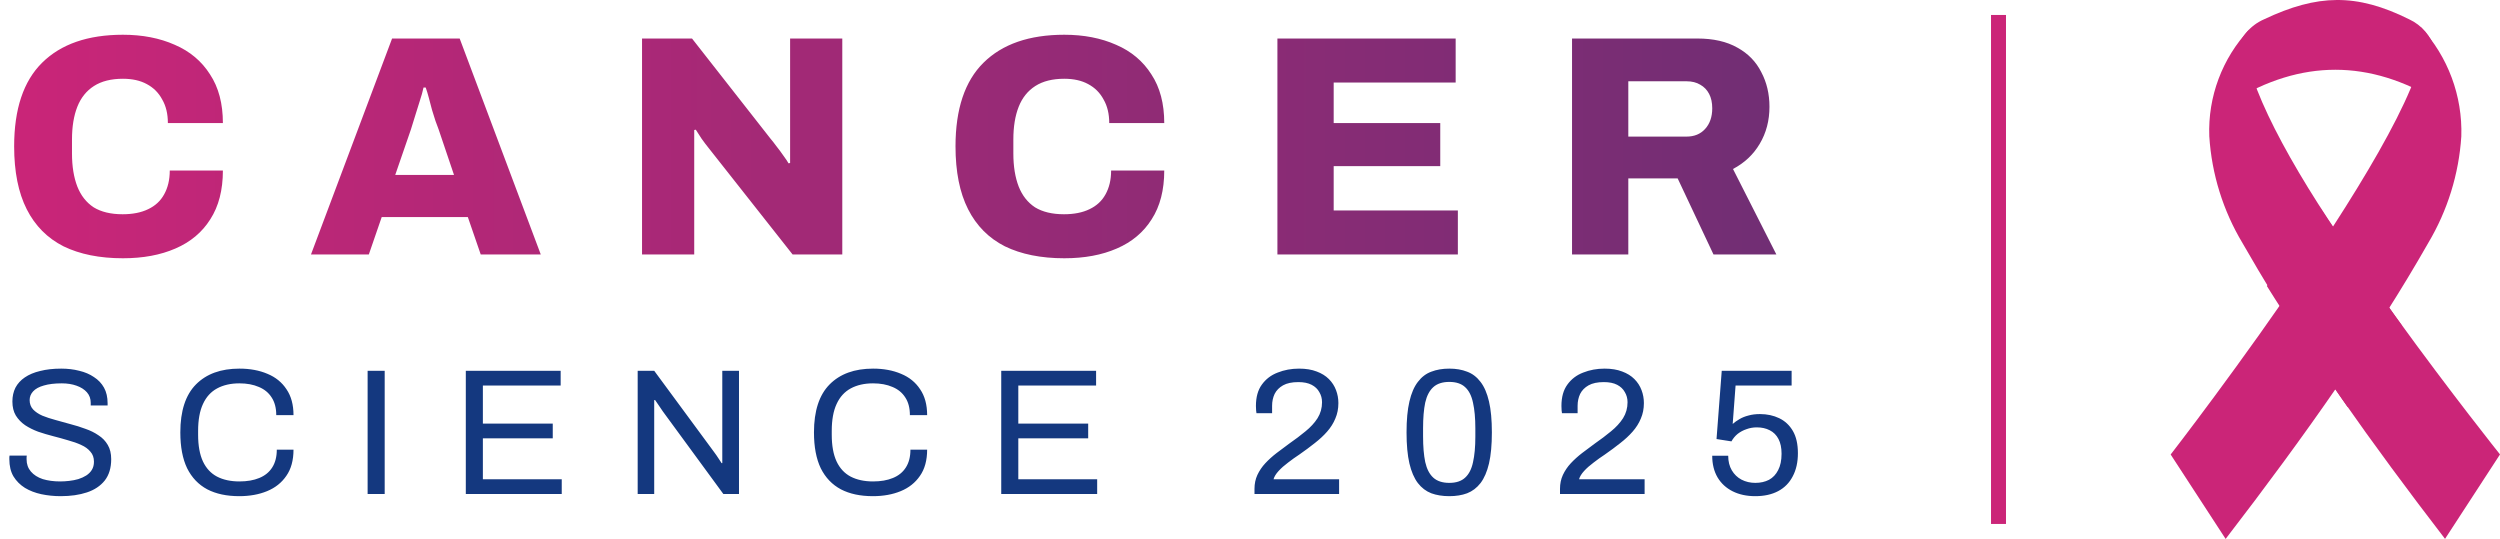 <svg width="167" height="36" viewBox="0 0 167 36" fill="none" xmlns="http://www.w3.org/2000/svg">
<path d="M160.934 1.29C157.404 -0.466 154.799 -0.392 151.254 1.283C150.29 1.698 149.587 2.552 149.367 3.576C149.245 4.268 149.175 5.951 149.116 6.778C153.706 3.954 158.296 3.954 162.888 6.778C162.913 5.614 162.833 4.449 162.65 3.299C162.399 2.412 161.772 1.679 160.934 1.29Z" fill="#CB2578"/>
<path d="M167 30.355L163.328 35.996C160.875 32.807 158.554 29.669 156.424 26.619C154.808 24.319 153.325 22.057 151.959 19.858C151.195 18.638 150.475 17.418 149.799 16.236C148.5 14.071 147.74 11.626 147.581 9.107C147.48 6.466 148.442 3.895 150.253 1.966C149.241 3.656 151.812 9.018 155.513 14.635C156.968 16.847 158.552 19.098 160.052 21.18C163.739 26.276 167 30.355 167 30.355Z" fill="#CB2578"/>
<path d="M160.455 21.759C159.353 23.486 158.144 25.299 156.827 27.198C155.211 24.898 152.794 21.306 151.428 19.107C152.66 17.354 153.866 15.587 154.983 13.883C156.436 16.095 158.957 19.675 160.455 21.759Z" fill="#CB2578"/>
<path d="M148.672 36C154.02 29.053 158.703 22.39 162.204 16.233C163.496 14.067 164.254 11.625 164.416 9.11C164.504 6.408 163.524 3.78 161.688 1.792C164.076 5.763 145 30.361 145 30.361L148.672 36Z" fill="#CB2578"/>
<path d="M4.056 33.144C3.608 33.144 3.176 33.1 2.76 33.012C2.352 32.924 1.988 32.784 1.668 32.592C1.348 32.392 1.092 32.136 0.9 31.824C0.716 31.512 0.624 31.128 0.624 30.672C0.624 30.632 0.624 30.592 0.624 30.552C0.632 30.512 0.636 30.472 0.636 30.432H1.788C1.788 30.456 1.784 30.496 1.776 30.552C1.776 30.6 1.776 30.644 1.776 30.684C1.776 31.004 1.872 31.276 2.064 31.5C2.256 31.724 2.52 31.892 2.856 32.004C3.2 32.108 3.588 32.16 4.02 32.16C4.212 32.16 4.412 32.148 4.62 32.124C4.836 32.1 5.04 32.06 5.232 32.004C5.432 31.94 5.608 31.86 5.76 31.764C5.92 31.66 6.044 31.536 6.132 31.392C6.228 31.24 6.276 31.056 6.276 30.84C6.276 30.568 6.196 30.344 6.036 30.168C5.884 29.984 5.68 29.836 5.424 29.724C5.168 29.604 4.876 29.5 4.548 29.412C4.228 29.316 3.896 29.224 3.552 29.136C3.208 29.048 2.872 28.948 2.544 28.836C2.224 28.716 1.936 28.572 1.68 28.404C1.424 28.228 1.216 28.012 1.056 27.756C0.904 27.5 0.828 27.188 0.828 26.82C0.828 26.476 0.896 26.168 1.032 25.896C1.176 25.624 1.384 25.396 1.656 25.212C1.936 25.02 2.28 24.876 2.688 24.78C3.096 24.676 3.564 24.624 4.092 24.624C4.524 24.624 4.924 24.672 5.292 24.768C5.668 24.856 5.996 24.996 6.276 25.188C6.564 25.372 6.788 25.608 6.948 25.896C7.108 26.184 7.188 26.532 7.188 26.94V27.084H6.06V26.904C6.06 26.632 5.976 26.4 5.808 26.208C5.64 26.016 5.408 25.868 5.112 25.764C4.824 25.66 4.496 25.608 4.128 25.608C3.648 25.608 3.248 25.656 2.928 25.752C2.608 25.84 2.368 25.972 2.208 26.148C2.056 26.316 1.98 26.508 1.98 26.724C1.98 26.972 2.056 27.18 2.208 27.348C2.368 27.516 2.576 27.656 2.832 27.768C3.088 27.872 3.38 27.968 3.708 28.056C4.036 28.144 4.368 28.236 4.704 28.332C5.048 28.42 5.38 28.524 5.7 28.644C6.028 28.756 6.32 28.9 6.576 29.076C6.84 29.244 7.048 29.46 7.2 29.724C7.352 29.98 7.428 30.296 7.428 30.672C7.428 31.256 7.284 31.732 6.996 32.1C6.708 32.46 6.312 32.724 5.808 32.892C5.304 33.06 4.72 33.144 4.056 33.144ZM15.982 33.144C15.142 33.144 14.43 32.992 13.846 32.688C13.262 32.376 12.814 31.908 12.502 31.284C12.198 30.652 12.046 29.852 12.046 28.884C12.046 27.452 12.394 26.384 13.09 25.68C13.786 24.976 14.754 24.624 15.994 24.624C16.698 24.624 17.322 24.74 17.866 24.972C18.41 25.196 18.834 25.54 19.138 26.004C19.45 26.46 19.606 27.036 19.606 27.732H18.454C18.454 27.252 18.35 26.856 18.142 26.544C17.942 26.232 17.658 26 17.29 25.848C16.922 25.688 16.49 25.608 15.994 25.608C15.418 25.608 14.922 25.72 14.506 25.944C14.09 26.168 13.774 26.516 13.558 26.988C13.342 27.452 13.234 28.052 13.234 28.788V29.04C13.234 29.768 13.342 30.364 13.558 30.828C13.774 31.284 14.086 31.62 14.494 31.836C14.91 32.052 15.41 32.16 15.994 32.16C16.506 32.16 16.946 32.084 17.314 31.932C17.69 31.78 17.978 31.548 18.178 31.236C18.386 30.916 18.49 30.516 18.49 30.036H19.606C19.606 30.748 19.446 31.332 19.126 31.788C18.814 32.244 18.386 32.584 17.842 32.808C17.298 33.032 16.678 33.144 15.982 33.144ZM24.557 33V24.768H25.697V33H24.557ZM31.116 33V24.768H37.452V25.752H32.256V28.296H36.924V29.28H32.256V32.016H37.524V33H31.116ZM42.597 33V24.768H43.701L47.697 30.192C47.737 30.24 47.789 30.312 47.853 30.408C47.917 30.504 47.981 30.6 48.045 30.696C48.109 30.784 48.161 30.864 48.201 30.936H48.249C48.249 30.808 48.249 30.684 48.249 30.564C48.249 30.436 48.249 30.312 48.249 30.192V24.768H49.365V33H48.321L44.277 27.48C44.221 27.392 44.137 27.268 44.025 27.108C43.921 26.948 43.833 26.82 43.761 26.724H43.701C43.701 26.852 43.701 26.98 43.701 27.108C43.701 27.228 43.701 27.352 43.701 27.48V33H42.597ZM58.309 33.144C57.469 33.144 56.757 32.992 56.173 32.688C55.589 32.376 55.141 31.908 54.829 31.284C54.525 30.652 54.373 29.852 54.373 28.884C54.373 27.452 54.721 26.384 55.417 25.68C56.113 24.976 57.081 24.624 58.321 24.624C59.025 24.624 59.649 24.74 60.193 24.972C60.737 25.196 61.161 25.54 61.465 26.004C61.777 26.46 61.933 27.036 61.933 27.732H60.781C60.781 27.252 60.677 26.856 60.469 26.544C60.269 26.232 59.985 26 59.617 25.848C59.249 25.688 58.817 25.608 58.321 25.608C57.745 25.608 57.249 25.72 56.833 25.944C56.417 26.168 56.101 26.516 55.885 26.988C55.669 27.452 55.561 28.052 55.561 28.788V29.04C55.561 29.768 55.669 30.364 55.885 30.828C56.101 31.284 56.413 31.62 56.821 31.836C57.237 32.052 57.737 32.16 58.321 32.16C58.833 32.16 59.273 32.084 59.641 31.932C60.017 31.78 60.305 31.548 60.505 31.236C60.713 30.916 60.817 30.516 60.817 30.036H61.933C61.933 30.748 61.773 31.332 61.453 31.788C61.141 32.244 60.713 32.584 60.169 32.808C59.625 33.032 59.005 33.144 58.309 33.144ZM66.883 33V24.768H73.219V25.752H68.023V28.296H72.691V29.28H68.023V32.016H73.291V33H66.883ZM83.8 33V32.652C83.8 32.316 83.864 32.008 83.992 31.728C84.128 31.44 84.304 31.18 84.52 30.948C84.744 30.708 84.996 30.48 85.276 30.264C85.556 30.048 85.84 29.836 86.128 29.628C86.52 29.356 86.88 29.084 87.208 28.812C87.544 28.54 87.812 28.248 88.012 27.936C88.212 27.616 88.312 27.26 88.312 26.868C88.312 26.62 88.252 26.396 88.132 26.196C88.02 25.988 87.848 25.824 87.616 25.704C87.384 25.584 87.088 25.524 86.728 25.524C86.304 25.524 85.964 25.596 85.708 25.74C85.452 25.884 85.264 26.076 85.144 26.316C85.032 26.556 84.976 26.82 84.976 27.108V27.6H83.932C83.924 27.56 83.916 27.5 83.908 27.42C83.9 27.332 83.896 27.232 83.896 27.12C83.896 26.528 84.028 26.052 84.292 25.692C84.556 25.324 84.908 25.056 85.348 24.888C85.788 24.712 86.264 24.624 86.776 24.624C87.232 24.624 87.624 24.688 87.952 24.816C88.28 24.936 88.552 25.104 88.768 25.32C88.984 25.536 89.144 25.784 89.248 26.064C89.352 26.336 89.404 26.624 89.404 26.928C89.404 27.304 89.336 27.648 89.2 27.96C89.072 28.272 88.888 28.564 88.648 28.836C88.416 29.1 88.14 29.356 87.82 29.604C87.508 29.852 87.168 30.104 86.8 30.36C86.544 30.528 86.292 30.708 86.044 30.9C85.796 31.084 85.584 31.272 85.408 31.464C85.232 31.656 85.12 31.84 85.072 32.016H89.452V33H83.8ZM96.813 33.144C96.365 33.144 95.965 33.08 95.613 32.952C95.261 32.816 94.961 32.588 94.713 32.268C94.465 31.94 94.277 31.504 94.149 30.96C94.021 30.408 93.957 29.716 93.957 28.884C93.957 28.052 94.021 27.364 94.149 26.82C94.277 26.268 94.465 25.832 94.713 25.512C94.961 25.184 95.261 24.956 95.613 24.828C95.965 24.692 96.365 24.624 96.813 24.624C97.261 24.624 97.657 24.692 98.001 24.828C98.353 24.956 98.653 25.184 98.901 25.512C99.149 25.832 99.337 26.268 99.465 26.82C99.593 27.364 99.657 28.052 99.657 28.884C99.657 29.716 99.593 30.408 99.465 30.96C99.337 31.504 99.149 31.94 98.901 32.268C98.653 32.588 98.353 32.816 98.001 32.952C97.657 33.08 97.261 33.144 96.813 33.144ZM96.813 32.256C97.269 32.256 97.621 32.14 97.869 31.908C98.125 31.676 98.301 31.332 98.397 30.876C98.501 30.42 98.553 29.852 98.553 29.172V28.62C98.553 27.932 98.501 27.36 98.397 26.904C98.301 26.44 98.125 26.092 97.869 25.86C97.621 25.628 97.269 25.512 96.813 25.512C96.357 25.512 96.001 25.628 95.745 25.86C95.489 26.092 95.309 26.436 95.205 26.892C95.109 27.348 95.061 27.92 95.061 28.608V29.148C95.061 29.828 95.109 30.4 95.205 30.864C95.309 31.328 95.489 31.676 95.745 31.908C96.001 32.14 96.357 32.256 96.813 32.256ZM104.208 33V32.652C104.208 32.316 104.272 32.008 104.4 31.728C104.536 31.44 104.712 31.18 104.928 30.948C105.152 30.708 105.404 30.48 105.684 30.264C105.964 30.048 106.248 29.836 106.536 29.628C106.928 29.356 107.288 29.084 107.616 28.812C107.952 28.54 108.22 28.248 108.42 27.936C108.62 27.616 108.72 27.26 108.72 26.868C108.72 26.62 108.66 26.396 108.54 26.196C108.428 25.988 108.256 25.824 108.024 25.704C107.792 25.584 107.496 25.524 107.136 25.524C106.712 25.524 106.372 25.596 106.116 25.74C105.86 25.884 105.672 26.076 105.552 26.316C105.44 26.556 105.384 26.82 105.384 27.108V27.6H104.34C104.332 27.56 104.324 27.5 104.316 27.42C104.308 27.332 104.304 27.232 104.304 27.12C104.304 26.528 104.436 26.052 104.7 25.692C104.964 25.324 105.316 25.056 105.756 24.888C106.196 24.712 106.672 24.624 107.184 24.624C107.64 24.624 108.032 24.688 108.36 24.816C108.688 24.936 108.96 25.104 109.176 25.32C109.392 25.536 109.552 25.784 109.656 26.064C109.76 26.336 109.812 26.624 109.812 26.928C109.812 27.304 109.744 27.648 109.608 27.96C109.48 28.272 109.296 28.564 109.056 28.836C108.824 29.1 108.548 29.356 108.228 29.604C107.916 29.852 107.576 30.104 107.208 30.36C106.952 30.528 106.7 30.708 106.452 30.9C106.204 31.084 105.992 31.272 105.816 31.464C105.64 31.656 105.528 31.84 105.48 32.016H109.86V33H104.208ZM117.256 33.144C116.68 33.144 116.176 33.036 115.744 32.82C115.312 32.604 114.976 32.296 114.736 31.896C114.496 31.488 114.376 31.004 114.376 30.444H115.444C115.444 30.82 115.524 31.144 115.684 31.416C115.844 31.688 116.06 31.896 116.332 32.04C116.612 32.184 116.92 32.256 117.256 32.256C117.6 32.256 117.904 32.188 118.168 32.052C118.432 31.908 118.636 31.692 118.78 31.404C118.932 31.116 119.008 30.752 119.008 30.312C119.008 29.912 118.94 29.584 118.804 29.328C118.668 29.064 118.472 28.868 118.216 28.74C117.968 28.612 117.68 28.548 117.352 28.548C117.112 28.548 116.884 28.588 116.668 28.668C116.452 28.74 116.256 28.844 116.08 28.98C115.912 29.116 115.772 29.284 115.66 29.484L114.664 29.328L115.012 24.768H119.68V25.752H115.936L115.744 28.32C115.88 28.2 116.032 28.092 116.2 27.996C116.376 27.892 116.576 27.812 116.8 27.756C117.024 27.692 117.28 27.66 117.568 27.66C118.04 27.66 118.468 27.752 118.852 27.936C119.236 28.12 119.54 28.404 119.764 28.788C119.988 29.172 120.1 29.668 120.1 30.276C120.1 30.876 119.984 31.392 119.752 31.824C119.528 32.256 119.204 32.584 118.78 32.808C118.356 33.032 117.848 33.144 117.256 33.144Z" fill="#14387F"/>
<path d="M8.211 17.252C6.657 17.252 5.334 16.986 4.242 16.454C3.164 15.908 2.345 15.082 1.785 13.976C1.225 12.87 0.945 11.47 0.945 9.776C0.945 7.284 1.568 5.422 2.814 4.19C4.074 2.944 5.873 2.321 8.211 2.321C9.513 2.321 10.668 2.545 11.676 2.993C12.684 3.427 13.468 4.085 14.028 4.967C14.602 5.835 14.889 6.92 14.889 8.222H11.214C11.214 7.606 11.088 7.081 10.836 6.647C10.598 6.199 10.255 5.856 9.807 5.618C9.373 5.38 8.841 5.261 8.211 5.261C7.427 5.261 6.783 5.422 6.279 5.744C5.775 6.066 5.404 6.528 5.166 7.13C4.928 7.732 4.809 8.46 4.809 9.314V10.259C4.809 11.113 4.928 11.848 5.166 12.464C5.404 13.066 5.768 13.528 6.258 13.85C6.762 14.158 7.406 14.312 8.19 14.312C8.862 14.312 9.429 14.2 9.891 13.976C10.367 13.752 10.724 13.423 10.962 12.989C11.214 12.541 11.34 12.009 11.34 11.393H14.889C14.889 12.695 14.609 13.78 14.049 14.648C13.503 15.516 12.726 16.167 11.718 16.601C10.724 17.035 9.555 17.252 8.211 17.252ZM20.773 17L26.191 2.573H30.706L36.124 17H32.113L31.252 14.501H25.498L24.637 17H20.773ZM26.401 11.687H30.328L29.299 8.642C29.243 8.488 29.173 8.299 29.089 8.075C29.019 7.837 28.942 7.592 28.858 7.34C28.788 7.074 28.718 6.808 28.648 6.542C28.578 6.276 28.508 6.045 28.438 5.849H28.291C28.235 6.115 28.151 6.416 28.039 6.752C27.941 7.088 27.836 7.424 27.724 7.76C27.626 8.096 27.535 8.39 27.451 8.642L26.401 11.687ZM42.888 17V2.573H46.227L51.477 9.272C51.575 9.384 51.701 9.545 51.855 9.755C52.023 9.965 52.184 10.182 52.338 10.406C52.492 10.616 52.604 10.784 52.674 10.91L52.779 10.889C52.779 10.581 52.779 10.287 52.779 10.007C52.779 9.713 52.779 9.468 52.779 9.272V2.573H56.265V17H52.947L47.382 9.944C47.2 9.72 47.025 9.489 46.857 9.251C46.703 9.013 46.577 8.817 46.479 8.663L46.374 8.684C46.374 8.908 46.374 9.139 46.374 9.377C46.374 9.601 46.374 9.79 46.374 9.944V17H42.888ZM71.094 17.252C69.54 17.252 68.217 16.986 67.125 16.454C66.047 15.908 65.228 15.082 64.668 13.976C64.108 12.87 63.828 11.47 63.828 9.776C63.828 7.284 64.451 5.422 65.697 4.19C66.957 2.944 68.756 2.321 71.094 2.321C72.396 2.321 73.551 2.545 74.559 2.993C75.567 3.427 76.351 4.085 76.911 4.967C77.485 5.835 77.772 6.92 77.772 8.222H74.097C74.097 7.606 73.971 7.081 73.719 6.647C73.481 6.199 73.138 5.856 72.69 5.618C72.256 5.38 71.724 5.261 71.094 5.261C70.31 5.261 69.666 5.422 69.162 5.744C68.658 6.066 68.287 6.528 68.049 7.13C67.811 7.732 67.692 8.46 67.692 9.314V10.259C67.692 11.113 67.811 11.848 68.049 12.464C68.287 13.066 68.651 13.528 69.141 13.85C69.645 14.158 70.289 14.312 71.073 14.312C71.745 14.312 72.312 14.2 72.774 13.976C73.25 13.752 73.607 13.423 73.845 12.989C74.097 12.541 74.223 12.009 74.223 11.393H77.772C77.772 12.695 77.492 13.78 76.932 14.648C76.386 15.516 75.609 16.167 74.601 16.601C73.607 17.035 72.438 17.252 71.094 17.252ZM85.331 17V2.573H97.238V5.513H89.09V8.222H96.209V11.099H89.09V14.06H97.385V17H85.331ZM105.012 17V2.573H113.391C114.455 2.573 115.344 2.776 116.058 3.182C116.772 3.574 117.304 4.12 117.654 4.82C118.018 5.506 118.2 6.276 118.2 7.13C118.2 8.054 117.983 8.88 117.549 9.608C117.129 10.322 116.534 10.882 115.764 11.288L118.662 17H114.462L112.068 11.918H108.771V17H105.012ZM108.771 9.125H112.656C113.174 9.125 113.587 8.957 113.895 8.621C114.217 8.271 114.378 7.809 114.378 7.235C114.378 6.857 114.308 6.535 114.168 6.269C114.028 6.003 113.832 5.8 113.58 5.66C113.328 5.506 113.02 5.429 112.656 5.429H108.771V9.125Z" fill="url(#paint0_linear_36_554)"/>
<line x1="133.5" y1="1" x2="133.5" y2="35" stroke="#CB2578"/>
<defs>
<linearGradient id="paint0_linear_36_554" x1="-0.836" y1="10.24" x2="120.968" y2="10.24" gradientUnits="userSpaceOnUse">
<stop stop-color="#CB2578"/>
<stop offset="1" stop-color="#6F2E74"/>
</linearGradient>
</defs>
</svg>
